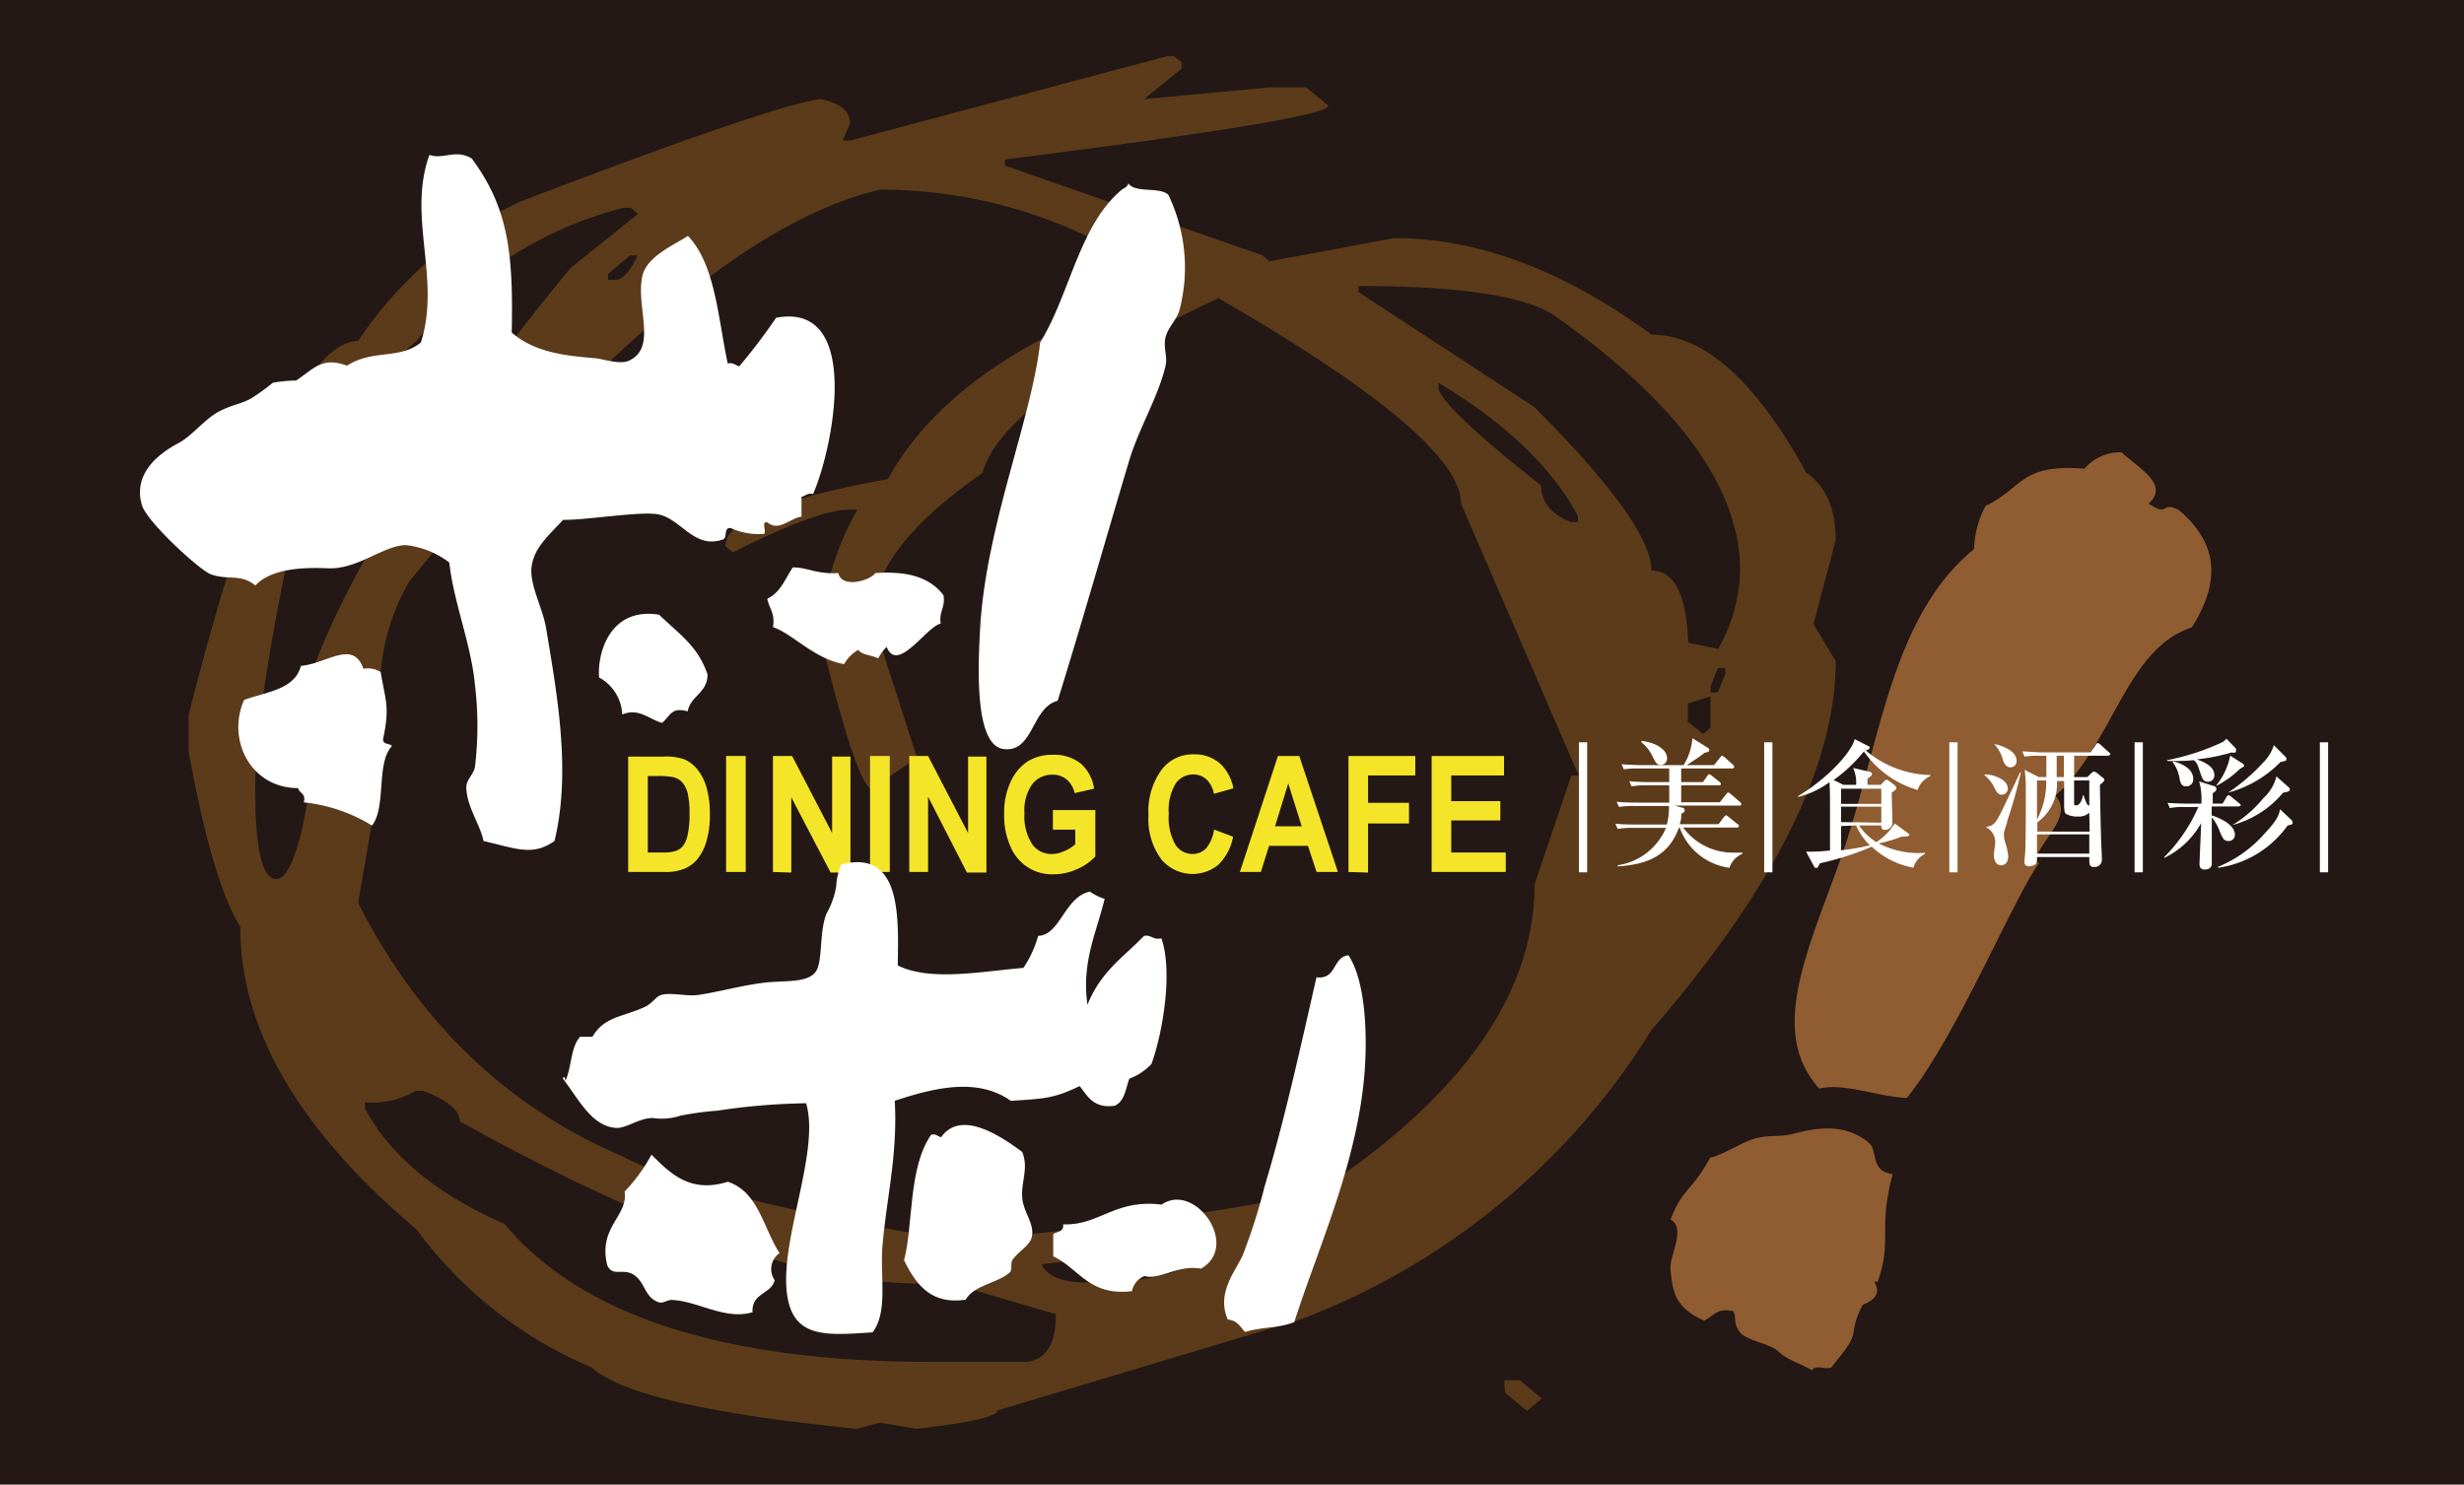 <svg xmlns="http://www.w3.org/2000/svg" viewBox="0 0 212.4 128"><defs><style>.cls-1{fill:#231815;}.cls-2{fill:#5c3b1a;}.cls-3{fill:#905d32;}.cls-3,.cls-4{fill-rule:evenodd;}.cls-4,.cls-6{fill:#fff;}.cls-5{fill:#f5e529;}.cls-7{fill:none;stroke:#fff;stroke-miterlimit:10;stroke-width:0.71px;}</style></defs><title>2アセット 13</title><g id="レイヤー_2" data-name="レイヤー 2"><g id="レイヤー_1-2" data-name="レイヤー 1"><rect class="cls-1" width="212.4" height="128"/><path class="cls-2" d="M101.22,4.85l.64.53v.53L98.63,8.54l10.8-1h3.18l1.9,1.58q0,1.11-27.89,4.63v.53L108.79,22l.64.53,10.75-2q10.84,0,22.18,8.32,6.79,0,13.34,11.9,2.53,1.74,2.54,5.8l-1.91,7.27L158.24,57q0,13.47-15.88,31.81a60.91,60.91,0,0,1-30.39,25l-26,7.8q0,.78-6.94,1.58l-3.17-.53-2,.53q-19.2-1.91-22.81-5.27A36.12,36.12,0,0,1,35.91,106Q20.7,93.17,20.71,79.9q-2.4-3.84-4.45-15.11V61.63Q24.47,29.4,30.87,29.4a34.08,34.08,0,0,1,13.93-12Q66.58,9.07,70.74,8.54c1.69.35,2.54,1.05,2.54,2.11l-.64,1.47h.64l27.31-7.27ZM22,68c0,5.2.6,7.79,1.81,7.79s2.33-3.3,3.17-9.9l-1.27-4.21q3.87-14.7,23.45-38.55L55,18.44l-.64-.52h-.64A33.56,33.56,0,0,0,35.91,29.4q-8.16,6.69-11.44,20.33Q22,62.15,22,68Zm10.75-9.38V66.9L30.87,77.85q7.87,15.48,22.81,21.86,6.95,3.63,29.13,7.32,33-3.32,33-5.79,16.47-11.7,16.47-25l3.17-9.37h.64L125.94,43.41q0-5.64-20.91-17.7Q86.28,34.52,84.71,40.77q-9.52,6.58-9.53,12.54l3.86,12L75.18,68q-1.26,0-4.44-13.06a24.1,24.1,0,0,1,3.17-11h-.63q-2.84,0-10.11,3.69l-.64-.53q0-3.26,14-5.79,4.06-7.36,13.93-12.43,1.75,0,8.89-5.26a41.45,41.45,0,0,0-23.45-7.27Q59.75,20,35.27,50.15A18.57,18.57,0,0,0,32.78,58.57Zm-1.27,37q3.31,6.11,12,9.9,9.93,11.89,36.79,11.9h8.21c1.7-.18,2.54-1.54,2.54-4.11l-10.75-3.16-.63.53q-14.85,0-40-14c0-.95-1.05-1.82-3.17-2.63h-.63a7.58,7.58,0,0,1-4.4,1ZM52.42,23.61v.52h.63c.62,0,1.26-.7,1.91-2.11h-.64ZM89.79,109c.43,1,1.71,1.58,3.86,1.58H96.1c4.26-.42,6.39-1.11,6.39-2V107.5ZM117.1,24.66v.52l15.15,9.91Q142.36,45.2,142.36,49.2c2,0,3,2.07,3.17,6.22l2.59.52A14.43,14.43,0,0,0,150,49.2q0-10.64-15.88-21.91Q130.39,24.65,117.1,24.66ZM124,33v.53q.54,1.79,8.84,8.32c0,1.4.85,2.46,2.54,3.16h.64v-.53Q132.64,38.19,124,33Zm5.67,86H131l1.9,1.58-1.27,1.06-1.9-1.58Zm15.82-58.35v1.58l1.32,1.05.64-.53V60.05Zm2.59-3.06-.63,1.58v.53h.63l.64-1.58v-.53Z"/><path class="cls-3" d="M164.38,94.66c-2.41-.07-5.43-1.33-7.55-.8-4.5-4.93-.86-12.15,1.88-19.94,3.3-9.35,4.17-20.64,11.46-26.58a8.16,8.16,0,0,1,1-3.73c3.21-1.52,2.94-3.64,8.52-3.2A4,4,0,0,1,182.87,39c1.71,1.52,4.11,2.81,2.35,4.42,1.8,1.23,1-.27,2.61.57,2.94,2.49,3.94,5.64,1.1,10.11-5.65,1.82-6.76,10-11.74,14.5,1.56,1.8-1.26,3.75-1.82,5.7.36.23.49,0,.61-.21C173.6,77.27,168.83,89.12,164.38,94.66Z"/><path class="cls-3" d="M163.15,101.22c-1.3,4.92,0,5.71-1.31,9.33-.91-.38,1.15,1-1.25,1.93a6.34,6.34,0,0,0-.81,2.37c-.14,1-1,1.84-1.92,3.06-.5.19-1.33-.27-1.67.23-1-.61-2.07-.83-2.93-1.65-.64-.61-2.65-.93-3.18-1.52-.8-.9-.31-1.41-.69-1.94-1.43-.22-1.46.27-2.49.84-2.5-1.11-2.74-2.53-2.9-4.43-.11-1.16,1.38-3.57,0-4.29,1.1-2.8,1.79-2.35,3.42-5.34.8-.1,2.81-1.33,3.63-1.58,1.64-.48,2.11-.1,3.71-.52,2.3-.6,4.49-.72,6.34.82C161.91,99.22,161.18,101,163.15,101.22Z"/><path class="cls-4" d="M40.67,13.67c3.13,4.23,3.59,8.1,3.44,15,2,1.75,4.72,2,7.1,2.21.54,0,2.16.58,2.95.24,2.57-1.09.6-4.71,1.22-7.35.4-1.67,2.69-2.63,3.92-3.43,2.36,2.46,2.59,7.05,3.43,11,.52-.11.65.17,1,.24A52,52,0,0,0,66.9,27.4c7.47-1.41,4.92,11.25,3.19,15.19-.52-.1-.65.17-1,.25v1.71c-.92.08-1.94,1.33-2.94.49-.67-.17.17,1.16-.5,1A5.68,5.68,0,0,1,63,45.53c-.68-.1-.23.92-.74,1-2.49.83-3.59-1.9-5.63-2.2-1.61-.24-6.22.53-8.09.49-1.28,1.38-2.43,2.35-2.7,3.92s.94,3.66,1.23,5.39c.93,5.63,2.19,12.36.73,18.38-1.91,1.33-3.25.66-6.12,0-.29-1.44-1.48-3-1.48-4.65,0-.65.61-1.06.74-1.72a29.66,29.66,0,0,0,0-7.11c-.34-3.54-1.83-7.07-2.21-10.53A7.53,7.53,0,0,0,35,47c-1.88,0-4.12,2.06-6.62,2-1.63-.06-4.83-.16-6.37,1.48-1.29-1.07-2.44-.4-3.92-1C17.05,49,12.68,45,12.24,43.57c-.76-2.55,1.12-4.3,3.19-5.39,1.06-.56,2.26-2.08,3.43-2.69s1.79-.61,2.74-1.11A17.28,17.28,0,0,0,23.52,33a11.71,11.71,0,0,1,2-.19c1.53-1,2.22-2.09,4.39-1.28,2.23-1.44,4.52-.5,6.37-2,1.76-5.51-1.2-10.84.74-16.18C38.15,13.79,39.3,12.82,40.67,13.67Z"/><path class="cls-4" d="M100.71,16.79a14.47,14.47,0,0,1,1,9.8c-.19.91-1,1.58-1.23,2.45s.17,1.7,0,2.45c-.61,2.7-2.32,5.43-3.18,8.34-2,6.71-4.14,14.21-6.13,20.59-2.26.59-2.08,4.49-4.66,4.16s-2.19-7.36-2-10.78c.59-8.73,4.46-17.89,5.15-24.27,2.59-4.19,3.37-10.19,7.11-13.23.21-.11.43-.22.49-.49C97.87,16.68,99.94,16.08,100.71,16.79Z"/><path class="cls-4" d="M81.33,51.32c.18,1.08-.41,1.38-.24,2.45-1.19.21-3.74,4.36-4.66,2a4,4,0,0,0-.73,1c-.53-.3-1.37-.27-1.72-.74a3.35,3.35,0,0,0-1.22,1.23c-2.59-.45-4.44-2.63-6.13-3.19.21-1.2-.34-1.62-.49-2.45,1.12-.51,1.55-1.72,2.2-2.7,1.32,0,2,.6,3.93.49.26,1.35,2.74.66,3.18,0C77.66,49.27,79.94,49.49,81.33,51.32Z"/><path class="cls-4" d="M32.81,57.94c.43,2.51.79,3,.24,5.64-.17.66.51.47.74.74-1.39,1.46-.47,5.25-1.72,6.86a13.94,13.94,0,0,0-5.88-2c.21-.78-.39-.76-.49-1.23-4.11,0-6.17-4.19-4.66-7.6,1.9-.71,4.36-.87,4.9-2.94,2.23-.18,4.49-2.31,5.39.25A2.08,2.08,0,0,1,32.81,57.94Z"/><path class="cls-4" d="M56.82,53c1.84,1.78,3.33,2.7,4.17,5.15,0,1.6-1.45,1.82-1.71,3.18-1.4-.37-1.42.29-2.21,1-1.18-.35-2-1.31-3.43-.73a3.82,3.82,0,0,0-2-3.19C51.48,56.25,52.61,52.32,56.82,53Z"/><path class="cls-5" d="M54.15,65.23h3.09a4.77,4.77,0,0,1,1.78.25,3.1,3.1,0,0,1,1.1.86,4.45,4.45,0,0,1,.79,1.57,8.56,8.56,0,0,1,.28,2.39,7.57,7.57,0,0,1-.3,2.25,4.44,4.44,0,0,1-.76,1.51A3,3,0,0,1,59,74.9a4.27,4.27,0,0,1-1.68.28H54.15Zm1.69,1.68V73.5h1.27a3.38,3.38,0,0,0,1.19-.15,1.37,1.37,0,0,0,.6-.45,2.43,2.43,0,0,0,.39-1,7.83,7.83,0,0,0,.15-1.71,8,8,0,0,0-.15-1.75,2.34,2.34,0,0,0-.49-1A1.47,1.47,0,0,0,58,67a6.82,6.82,0,0,0-1.38-.09Z"/><path class="cls-5" d="M62.59,75.18v-10h1.69v10Z"/><path class="cls-5" d="M66.63,75.18v-10h1.65l3.45,6.64V65.23h1.58v10H71.6l-3.39-6.49v6.49Z"/><path class="cls-5" d="M75,75.18v-10h1.7v10Z"/><path class="cls-5" d="M78.38,75.18v-10H80l3.45,6.64V65.23h1.58v10H83.35L80,68.69v6.49Z"/><path class="cls-5" d="M90.76,71.53V69.84h3.66v4a4.63,4.63,0,0,1-1.56,1.09,5,5,0,0,1-2,.45A3.87,3.87,0,0,1,87.11,73a6.52,6.52,0,0,1-.55-2.79,6.35,6.35,0,0,1,.56-2.81,4.13,4.13,0,0,1,1.46-1.75,3.94,3.94,0,0,1,2.15-.57,3.68,3.68,0,0,1,2.42.74A3.51,3.51,0,0,1,94.31,68l-1.68.38a2.08,2.08,0,0,0-.69-1.18,1.88,1.88,0,0,0-1.21-.41,2.18,2.18,0,0,0-1.75.82,3.89,3.89,0,0,0-.67,2.5A4.4,4.4,0,0,0,89,72.82a2,2,0,0,0,1.69.81,2.47,2.47,0,0,0,1-.23,3.2,3.2,0,0,0,1-.61V71.53Z"/><path class="cls-5" d="M104.65,71.52l1.64.62A4.43,4.43,0,0,1,105,74.58a3.52,3.52,0,0,1-4.87-.46A5.84,5.84,0,0,1,99,70.29a6.08,6.08,0,0,1,1.19-4,3.37,3.37,0,0,1,2.76-1.25,3.24,3.24,0,0,1,2.37.93,4,4,0,0,1,1,2l-1.68.47A2.24,2.24,0,0,0,104,67.2a1.68,1.68,0,0,0-1.14-.43,1.83,1.83,0,0,0-1.52.79,4.45,4.45,0,0,0-.59,2.6,4.73,4.73,0,0,0,.58,2.68,1.75,1.75,0,0,0,1.49.79,1.58,1.58,0,0,0,1.16-.5A3.22,3.22,0,0,0,104.65,71.52Z"/><path class="cls-5" d="M115.33,75.18h-1.84l-.74-2.25h-3.36l-.7,2.25h-1.81l3.28-10H112Zm-3.12-3.94-1.16-3.69-1.14,3.69Z"/><path class="cls-5" d="M116.24,75.18v-10H122v1.68h-4.07v2.36h3.53V71h-3.53v4.23Z"/><path class="cls-5" d="M123.41,75.18v-10h6.24v1.68H125.1v2.21h4.23v1.67H125.1V73.5h4.7v1.68Z"/><path class="cls-4" d="M83.24,112.06c-2.85.42-4.2-1.12-5.31-3.4.8-3,.35-8,2.34-10.83.44-.09.56.15.85.22,1.75-2.47,5.28,0,7,1.27.58,1.46-.14,2.63,0,4,.13,1.24,1,2.1.85,3.19-.11.88-1.07,1.24-1.7,2.12-.18.27,0,.88-.21,1.06C86,110.66,84,110.75,83.24,112.06Z"/><path class="cls-4" d="M56.16,99.55c1.73,1.76,3.43,3.32,6.58,2.34,2.66.88,3.05,4,4.46,6.15a1.68,1.68,0,0,0-.42,2.34c-.32,1.24-2,1.06-1.91,2.76-2.4.71-4.75-1-7-1.06-.35,0-.73.32-1.06.21-1.25-.41-1.16-1.66-2.12-2.34s-1.85.19-2.34-.85c-.83-3.31,1.83-4.25,1.49-6.36A14.62,14.62,0,0,0,56.16,99.55Z"/><path class="cls-4" d="M97.58,111.32c-3.7.45-4.56-1.95-6.79-3v-1.91c.32-.25.95-.18.85-.85,3.1.13,4.45-2.2,8.49-1.7,2.89-2,6.81,3.59,3.4,5.52-2.06-.35-3.49,1-4.88.64A1.76,1.76,0,0,0,97.58,111.32Z"/><path class="cls-4" d="M48.52,93c.11-.33.22,0,.21.21.55-1.15.45-2.94,1.28-3.82h1.06c1-1.74,2.62-1.71,4.46-2.55.77-.35.95-.9,1.48-1.06.82-.24,2.19.15,3.19,0,1.59-.22,3.82-.84,5.73-1.06,1.76-.2,3.83.07,4.46-1.06.52-.95.24-3.35.85-4.88a7.14,7.14,0,0,0,.84-2.34,5.73,5.73,0,0,1,.43-1.91c5.26-1.36,4.93,4.68,4.88,8.71,2.82,1.41,7.37.49,10.83.21a9.45,9.45,0,0,0,1.27-2.76c1.91-.06,2.27-3.35,4.46-3.82a4.57,4.57,0,0,0,1.27.63c-.73,3-2,5.47-1.48,9.13,1.17-2.89,3-4,4.88-5.94.67-.11.75.38,1.49.21,1,2.81.15,8.06-.85,10.83A5,5,0,0,1,97.35,93c-.32.89-.42,2-1.28,2.34-1.8.24-2.3-.81-3-1.7-2.22,1.06-3,1.09-5.94,1.27-2.82-2-6.48-1.17-10,0,.26,4.69-.71,8.35-1.06,12.53-.22,2.58.5,5.66-.85,7.43-4.21.29-7.11.55-7.43-3.83-.34-4.67,2.88-11.9,1.7-15.92a56.33,56.33,0,0,0-7.65.64,26.77,26.77,0,0,0-3.18.43,5.14,5.14,0,0,1-2.33.21c-1.12-.07-2.31.88-3.19.85C51,97.12,49.92,94.81,48.52,93Z"/><path class="cls-4" d="M116.24,82.36c1.25,1.89,1.52,5.39,1.48,8.06-.1,8.61-4,16.8-6.15,23.57-1.41.55-2.63.38-4.25.85-.41-.44-.66-1-1.48-1.07-1-2.26.62-4.11,1.27-5.51a50.84,50.84,0,0,0,1.91-6c1.69-5.64,3-11.56,4.46-18C115.25,84.48,114.84,82.52,116.24,82.36Z"/><path class="cls-6" d="M148.25,69.17l.54-.68c.11-.14.14-.16.19-.16s.13.06.23.14l.78.68a.24.24,0,0,1,.11.19c0,.11-.1.12-.18.12h-5.53l.59.17c.11,0,.24.07.24.23s-.06.16-.28.3a3.19,3.19,0,0,1-.14.9h3.34l.45-.6c.11-.13.15-.16.2-.16s.07,0,.24.15l.73.59c.06,0,.14.11.14.19s-.11.12-.19.12h-4.62a5.34,5.34,0,0,0,4.52,2.16,5.2,5.2,0,0,0,.59,0v.1a2,2,0,0,0-1.12,1.21,5.3,5.3,0,0,1-4.28-3.44h-.08c-1,2.75-3.27,3.17-5.27,3.32v-.1a5.37,5.37,0,0,0,4.16-3.22h-2.86a6.7,6.7,0,0,0-1.3.09l-.2-.45c.73.07,1.58.07,1.72.07h2.71a5.11,5.11,0,0,0,.18-1.23,1.59,1.59,0,0,0,0-.37h-3a6.63,6.63,0,0,0-1.3.09l-.2-.45c.74.07,1.58.07,1.71.07h2.82V67.71h-1.95a6.7,6.7,0,0,0-1.3.09l-.19-.45c.73.08,1.58.08,1.71.08h1.73V66.26h-2.61a7.21,7.21,0,0,0-1.3.07l-.2-.44c.73.06,1.58.08,1.72.08h3.63a5.29,5.29,0,0,0,.76-2.32l1.29.8c.1.06.16.09.16.22s-.11.18-.41.24c-.47.36-.58.43-1.53,1.06h2.35l.52-.65c.09-.12.12-.15.18-.15s.15.07.23.13l.7.63c.06.06.12.12.12.19s-.11.14-.2.14h-4.38v1.17h1.87l.37-.51c.07-.11.11-.16.18-.16s.08,0,.23.13l.65.52a.24.24,0,0,1,.12.18c0,.11-.1.12-.18.12h-3.24v1.46Zm-6.74-5.29c1.39.17,2.19.83,2.19,1.47a.54.54,0,0,1-.54.6c-.34,0-.42-.18-.69-.69a3.32,3.32,0,0,0-1-1.28Z"/><path class="cls-6" d="M162.12,67.67l.33-.34c.08-.08.12-.1.17-.1a.38.38,0,0,1,.21.1l.5.38s.14.12.14.21,0,.13-.4.42c0,.42.06,2.37.06,2.64a.63.63,0,0,1-.64.57c-.31,0-.32-.22-.32-.38h-1.92a5,5,0,0,0,1.5,1.44A5.58,5.58,0,0,0,163.33,71l1.15.84c.09.06.11.1.11.15s-.11.14-.48.14h-.17a12.55,12.55,0,0,1-2,.59,7.56,7.56,0,0,0,4,.81v.09a1.9,1.9,0,0,0-1,1.19A7,7,0,0,1,161.35,73a24.64,24.64,0,0,1-4.47,1.43c-.18.37-.2.4-.33.4s-.15-.08-.2-.17l-.67-1.24a6.74,6.74,0,0,0,.79,0c.18,0,.29,0,1.28-.09,0-.36,0-3.57,0-3.71,0-.61,0-1.61-.05-2.18A7.6,7.6,0,0,1,155,68.71v-.07c2.78-1.69,4.63-3.89,4.88-4.91l1.16.59c.07,0,.13.08.13.15s-.12.18-.34.23a8.84,8.84,0,0,0,5.57,2.12v.09a2,2,0,0,0-1.1,1.2,8.57,8.57,0,0,1-4.63-3.32,13.22,13.22,0,0,1-2.61,2.46l.85.42H160a3,3,0,0,0-.26-1.46l1.33.31c.11,0,.29.07.29.23a.22.22,0,0,1-.1.18,2.47,2.47,0,0,0-.27.21,3.08,3.08,0,0,0,0,.53ZM158.7,68v1.31h3.47V68Zm3.47,2.93V69.55H158.7v1.33Zm-3.47.29v2.09a19.07,19.07,0,0,0,2.49-.43A5.23,5.23,0,0,1,160,71.17Z"/><path class="cls-6" d="M172.56,68.52c-.36,0-.54-.39-.65-.62a3,3,0,0,0-.83-1.05l0-.08c.89,0,2,.49,2,1.23A.53.53,0,0,1,172.56,68.52Zm.47,2.34c-.29.89-.29.89-.29,1.12a2.44,2.44,0,0,0,.17.82,5.46,5.46,0,0,1,.2,1c0,.23-.05.8-.62.8s-.62-.73-.62-.9.12-.9.12-1.06a1.44,1.44,0,0,0-.75-1.3v-.07c.59,0,.87-.49,1.14-1,.14-.25,1.44-3,1.76-3.68h.06A39.24,39.24,0,0,1,173,70.86Zm.29-4.7c-.44,0-.61-.47-.66-.63a3.21,3.21,0,0,0-.75-1.37l.05,0c.47.1,1.87.51,1.87,1.44A.53.53,0,0,1,173.32,66.16Zm8.41-1h-2.94c0,.49,0,.62,0,1.84h1.14l.35-.34c.1-.11.15-.12.23-.12a.32.32,0,0,1,.2.07l.55.44c.1.07.14.12.14.19s-.1.22-.38.42c0,.61.06,3.68.09,4.38,0,.55.07,1.44.07,2a.62.62,0,0,1-.65.71c-.43,0-.43-.19-.43-.86h-4.51c0,.16,0,.17,0,.34,0,.42-.63.46-.71.46a.34.34,0,0,1-.37-.38c0-.1.05-.61.06-.73.06-.94.06-4,.06-5.28a13.15,13.15,0,0,0-.1-1.92l1.22.62h.65c0-.27,0-1.55,0-1.84h-.58a6.6,6.6,0,0,0-1.3.08l-.19-.45c.56,0,1.14.08,1.71.08h4.17l.45-.64c0-.07.1-.16.19-.16a.39.39,0,0,1,.21.13l.71.64c.08.07.14.11.14.18S181.81,65.14,181.73,65.14Zm-1.63,4.91a1.32,1.32,0,0,1-1,.33,2,2,0,0,1-1-.22c-.16-.13-.17-.33-.17-1,0-.31,0-.42,0-1.84h-.61v.16a4.08,4.08,0,0,1-1.7,3.4v.8h4.51Zm-4.51-2.78v3.37a6.86,6.86,0,0,0,.8-3.37Zm4.51,4.65h-4.51v1.66h4.51Zm-2.81-6.78V67h.62c0-.88,0-1,0-1.84Zm2.81,2.13h-1.31v2c0,.09,0,.15.18.15.39,0,.55-.7.59-.88h.05a4.55,4.55,0,0,0,.27.71c.06.13.07.13.22.19Z"/><path class="cls-6" d="M192.9,69.53h-2.25l0,.77c.68.21,2,.8,2,1.66a.52.52,0,0,1-.55.55c-.38,0-.46-.17-.73-.76a4.08,4.08,0,0,0-.71-1.28c0,.17,0,1,0,1.09,0,.72,0,2.33,0,2.88,0,.36-.24.53-.63.53s-.43-.29-.43-.47.13-3,.14-3.53a7.25,7.25,0,0,1-3.18,3l0-.07a14.17,14.17,0,0,0,2.94-4.32h-1.15a6.07,6.07,0,0,0-1.31.09l-.19-.45c.73.06,1.59.07,1.72.07h1.19a5.61,5.61,0,0,0-.19-1.92l1.23.39c.12,0,.26.12.26.27s-.17.27-.32.36c0,.09,0,.76,0,.9h.85l.34-.57c.05-.09.11-.16.18-.16a.47.47,0,0,1,.22.13l.71.58a.27.27,0,0,1,.12.18C193.08,69.51,193,69.53,192.9,69.53Zm-.54-4.65a16.68,16.68,0,0,1-3,.59c.94.32,1.52.75,1.52,1.36a.53.53,0,0,1-.54.57c-.41,0-.48-.19-.75-1-.19-.61-.3-.71-.48-.86a12.71,12.71,0,0,1-1.3.07c-.47,0-.78,0-1,0v-.07A20.45,20.45,0,0,0,191.55,64a1.38,1.38,0,0,0,.37-.31l.82.85a.18.18,0,0,1,0,.13C192.79,64.92,192.64,64.91,192.36,64.88Zm-3.91,2.92c-.43,0-.5-.35-.56-.63a3.16,3.16,0,0,0-.61-1.47l.08-.06c.85.24,1.7.7,1.7,1.51A.6.6,0,0,1,188.45,67.8Zm4.65-1.52a8.48,8.48,0,0,1-2,1.45l-.06,0a6,6,0,0,0,1.21-2.58l1.08.69a.27.27,0,0,1,.12.18C193.44,66.09,193.41,66.11,193.1,66.28Zm4.09,4.9a8.89,8.89,0,0,1-6,3.64v-.08a10.71,10.71,0,0,0,4-2.85c1.2-1.26,1.27-1.71,1.35-2.12l1,.94a.35.35,0,0,1,.09.21C197.63,71.06,197.59,71.08,197.19,71.18Zm-.6-5.49a9.88,9.88,0,0,1-4.52,2.65l0,0a16.93,16.93,0,0,0,3-2.57,3.73,3.73,0,0,0,.94-1.52l1,1a.23.23,0,0,1,.08.21C197.1,65.59,197,65.62,196.59,65.69Zm.21,2.66a8.6,8.6,0,0,1-4.37,2.79l0,0a10.45,10.45,0,0,0,2.68-2.33,3.73,3.73,0,0,0,1.12-1.87l1.06.94a.3.3,0,0,1,.1.22C197.35,68.23,197.3,68.24,196.8,68.35Z"/><line class="cls-7" x1="136.46" y1="64" x2="136.46" y2="75.21"/><line class="cls-7" x1="152.43" y1="64" x2="152.43" y2="75.21"/><line class="cls-7" x1="168.39" y1="64" x2="168.39" y2="75.21"/><line class="cls-7" x1="184.36" y1="64" x2="184.36" y2="75.21"/><line class="cls-7" x1="200.33" y1="64" x2="200.33" y2="75.21"/></g></g></svg>
